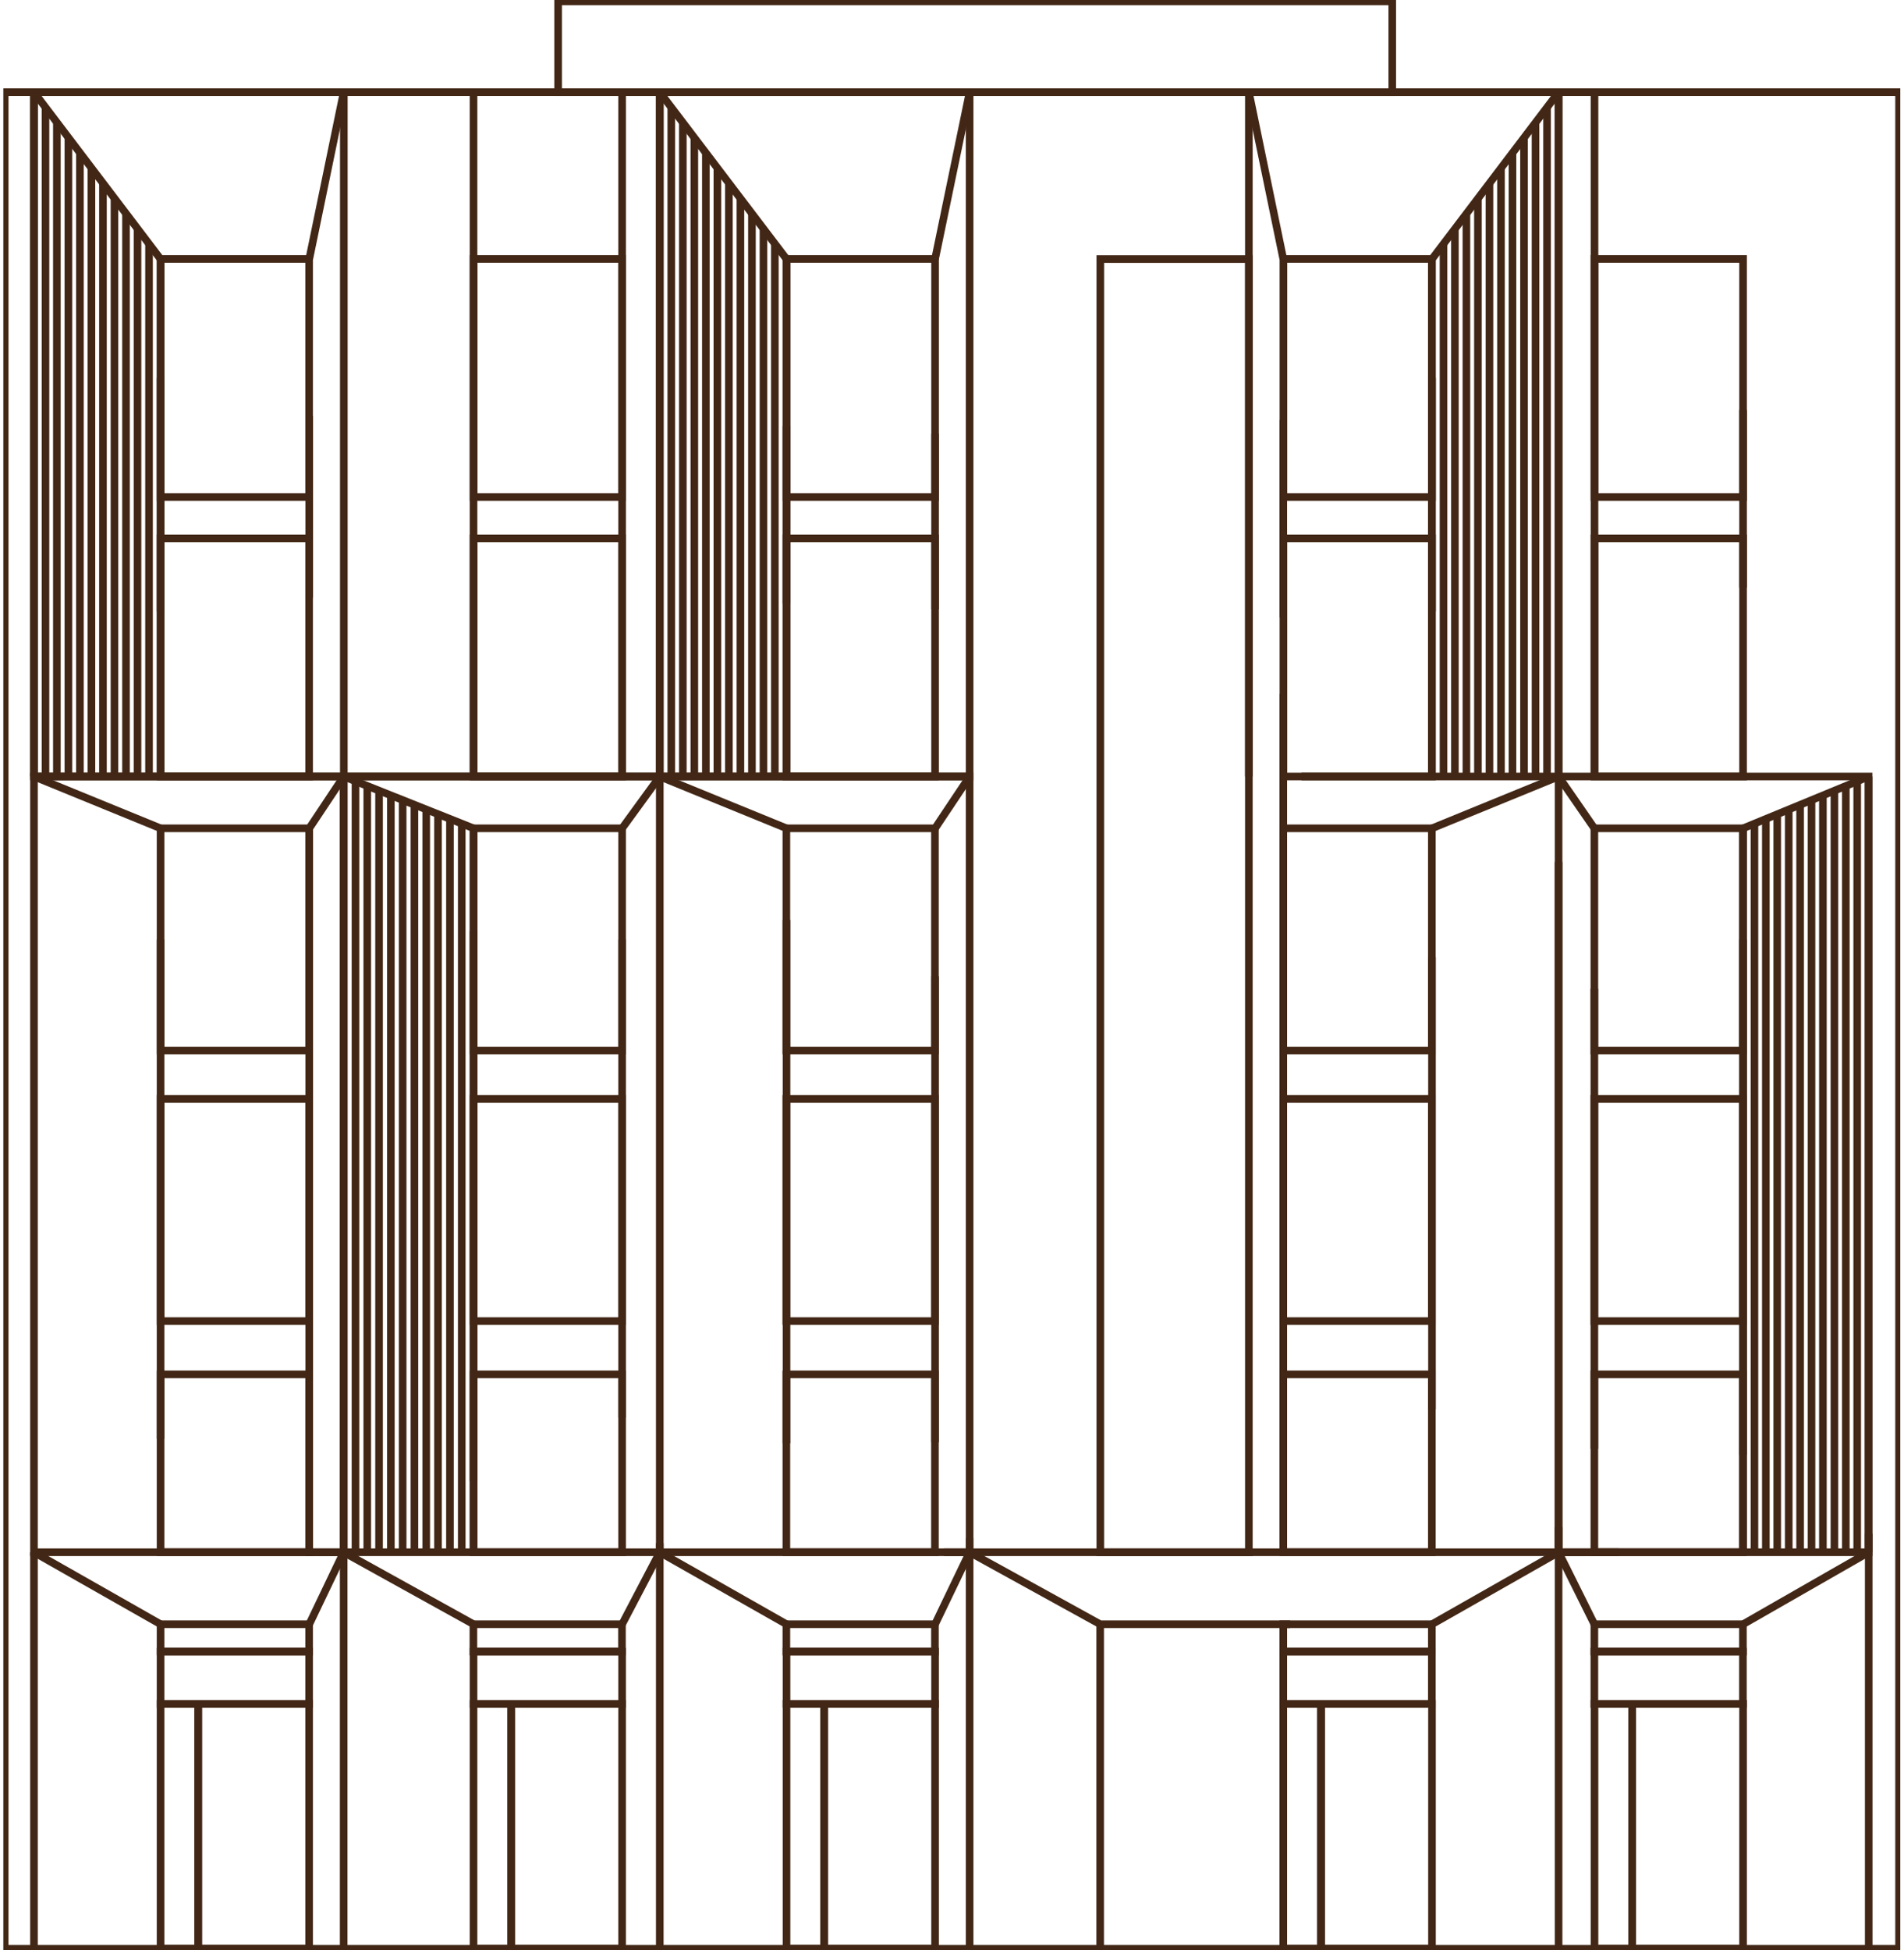 <?xml version="1.0" encoding="UTF-8"?> <svg xmlns="http://www.w3.org/2000/svg" width="250" height="256" viewBox="0 0 250 256" fill="none"><g clip-path="url(#clip0_129_2)"><path d="M249.353 12.102H0.615V255.84H249.353V12.102Z" stroke="#422716" stroke-miterlimit="22.926"></path><path d="M45.144 12.102H4.459V101.944H45.144V12.102Z" stroke="#422716" stroke-miterlimit="22.926"></path><path d="M40.588 70.692H21.082V101.944H40.588V70.692Z" stroke="#422716" stroke-miterlimit="22.926"></path><path d="M40.588 33.993H21.082V65.246H40.588V33.993Z" stroke="#422716" stroke-miterlimit="22.926"></path><path d="M21.082 34.011L4.459 12.102" stroke="#422716" stroke-miterlimit="22.926"></path><path d="M40.606 34.011L45.126 12.102" stroke="#422716" stroke-miterlimit="22.926"></path><path d="M81.682 70.692H62.176V101.944H81.682V70.692Z" stroke="#422716" stroke-miterlimit="22.926"></path><path d="M81.682 33.993H62.176V65.246H81.682V33.993Z" stroke="#422716" stroke-miterlimit="22.926"></path><path d="M127.315 12.102H86.63V101.944H127.315V12.102Z" stroke="#422716" stroke-miterlimit="22.926"></path><path d="M122.777 70.692H103.271V101.944H122.777V70.692Z" stroke="#422716" stroke-miterlimit="22.926"></path><path d="M122.777 33.993H103.271V65.246H122.777V33.993Z" stroke="#422716" stroke-miterlimit="22.926"></path><path d="M103.271 34.011L86.63 12.102" stroke="#422716" stroke-miterlimit="22.926"></path><path d="M122.777 34.011L127.315 12.102" stroke="#422716" stroke-miterlimit="22.926"></path><path d="M45.126 101.944H86.63" stroke="#422716" stroke-miterlimit="22.926"></path><path d="M62.176 101.944V12.102" stroke="#422716" stroke-miterlimit="22.926"></path><path d="M81.683 101.944V12.102" stroke="#422716" stroke-miterlimit="22.926"></path><path d="M170.884 101.944H204.646V12.102H163.978V101.944" stroke="#422716" stroke-miterlimit="22.926"></path><path d="M188.023 70.692H168.517V101.944H188.023V70.692Z" stroke="#422716" stroke-miterlimit="22.926"></path><path d="M188.023 33.993H168.517V65.246H188.023V33.993Z" stroke="#422716" stroke-miterlimit="22.926"></path><path d="M188.023 34.011L204.646 12.102" stroke="#422716" stroke-miterlimit="22.926"></path><path d="M168.499 34.011L163.978 12.102" stroke="#422716" stroke-miterlimit="22.926"></path><path d="M163.978 34.011H144.472V203.782H163.978V34.011Z" stroke="#422716" stroke-miterlimit="22.926"></path><path d="M228.868 70.692H209.362V101.944H228.868V70.692Z" stroke="#422716" stroke-miterlimit="22.926"></path><path d="M228.868 33.993H209.362V65.246H228.868V33.993Z" stroke="#422716" stroke-miterlimit="22.926"></path><path d="M209.362 101.944V12.102" stroke="#422716" stroke-miterlimit="22.926"></path><path d="M40.606 108.743V203.782H45.126V101.944" stroke="#422716" stroke-miterlimit="22.926"></path><path d="M40.588 108.743H21.082V137.913H40.588V108.743Z" stroke="#422716" stroke-miterlimit="22.926"></path><path d="M40.588 144.267H21.082V173.437H40.588V144.267Z" stroke="#422716" stroke-miterlimit="22.926"></path><path d="M40.588 180.432H21.082V203.764H40.588V180.432Z" stroke="#422716" stroke-miterlimit="22.926"></path><path d="M81.682 108.743H62.176V137.913H81.682V108.743Z" stroke="#422716" stroke-miterlimit="22.926"></path><path d="M81.682 144.267H62.176V173.437H81.682V144.267Z" stroke="#422716" stroke-miterlimit="22.926"></path><path d="M81.682 180.432H62.176V203.764H81.682V180.432Z" stroke="#422716" stroke-miterlimit="22.926"></path><path d="M122.759 108.743H103.253V137.913H122.759V108.743Z" stroke="#422716" stroke-miterlimit="22.926"></path><path d="M122.759 144.267H103.253V173.437H122.759V144.267Z" stroke="#422716" stroke-miterlimit="22.926"></path><path d="M122.759 180.432H103.253V203.764H122.759V180.432Z" stroke="#422716" stroke-miterlimit="22.926"></path><path d="M188.005 108.743H168.499V137.913H188.005V108.743Z" stroke="#422716" stroke-miterlimit="22.926"></path><path d="M188.005 144.267H168.499V173.437H188.005V144.267Z" stroke="#422716" stroke-miterlimit="22.926"></path><path d="M188.005 180.432H168.499V203.764H188.005V180.432Z" stroke="#422716" stroke-miterlimit="22.926"></path><path d="M228.85 108.743H209.344V137.913H228.85V108.743Z" stroke="#422716" stroke-miterlimit="22.926"></path><path d="M228.85 144.267H209.344V173.437H228.85V144.267Z" stroke="#422716" stroke-miterlimit="22.926"></path><path d="M228.85 180.432H209.344V203.764H228.85V180.432Z" stroke="#422716" stroke-miterlimit="22.926"></path><path d="M245.349 101.944H204.646V203.782H245.349V101.944Z" stroke="#422716" stroke-miterlimit="22.926"></path><path d="M209.344 108.743L204.646 101.944" stroke="#422716" stroke-miterlimit="22.926"></path><path d="M228.868 108.743L245.366 101.944" stroke="#422716" stroke-miterlimit="22.926"></path><path d="M188.023 108.743L204.646 101.944" stroke="#422716" stroke-miterlimit="22.926"></path><path d="M168.499 91.106V203.586" stroke="#422716" stroke-miterlimit="22.926"></path><path d="M204.646 113.157V203.586" stroke="#422716" stroke-miterlimit="22.926"></path><path d="M127.315 101.944H4.459V203.782H127.315V101.944Z" stroke="#422716" stroke-miterlimit="22.926"></path><path d="M86.63 101.944V203.782" stroke="#422716" stroke-miterlimit="22.926"></path><path d="M62.176 108.743L45.126 101.944" stroke="#422716" stroke-miterlimit="22.926"></path><path d="M81.683 108.743L86.63 101.944" stroke="#422716" stroke-miterlimit="22.926"></path><path d="M4.459 101.944L21.082 108.743" stroke="#422716" stroke-miterlimit="22.926"></path><path d="M45.126 101.944L40.606 108.743" stroke="#422716" stroke-miterlimit="22.926"></path><path d="M62.176 122.234V194.438" stroke="#422716" stroke-miterlimit="22.926"></path><path d="M103.271 108.743L86.63 101.944" stroke="#422716" stroke-miterlimit="22.926"></path><path d="M122.777 108.743L127.315 101.944" stroke="#422716" stroke-miterlimit="22.926"></path><path d="M103.271 120.774V189.473" stroke="#422716" stroke-miterlimit="22.926"></path><path d="M122.777 128.16V189.348" stroke="#422716" stroke-miterlimit="22.926"></path><path d="M81.683 123.337V186.109" stroke="#422716" stroke-miterlimit="22.926"></path><path d="M4.459 203.782V255.822" stroke="#422716" stroke-miterlimit="22.926"></path><path d="M45.126 203.782V255.822" stroke="#422716" stroke-miterlimit="22.926"></path><path d="M40.588 213.233H21.082V216.828H40.588V213.233Z" stroke="#422716" stroke-miterlimit="22.926"></path><path d="M40.588 216.828H21.082V223.697H40.588V216.828Z" stroke="#422716" stroke-miterlimit="22.926"></path><path d="M26.029 223.697H21.082V255.822H26.029V223.697Z" stroke="#422716" stroke-miterlimit="22.926"></path><path d="M40.588 223.697H26.029V255.822H40.588V223.697Z" stroke="#422716" stroke-miterlimit="22.926"></path><path d="M81.665 213.233H62.159V216.828H81.665V213.233Z" stroke="#422716" stroke-miterlimit="22.926"></path><path d="M81.682 216.828H62.176V223.697H81.682V216.828Z" stroke="#422716" stroke-miterlimit="22.926"></path><path d="M67.124 223.697H62.176V255.822H67.124V223.697Z" stroke="#422716" stroke-miterlimit="22.926"></path><path d="M81.682 223.697H67.124V255.822H81.682V223.697Z" stroke="#422716" stroke-miterlimit="22.926"></path><path d="M122.759 213.233H103.253V216.828H122.759V213.233Z" stroke="#422716" stroke-miterlimit="22.926"></path><path d="M122.777 216.828H103.271V223.697H122.777V216.828Z" stroke="#422716" stroke-miterlimit="22.926"></path><path d="M108.219 223.697H103.271V255.822H108.219V223.697Z" stroke="#422716" stroke-miterlimit="22.926"></path><path d="M122.777 223.697H108.219V255.822H122.777V223.697Z" stroke="#422716" stroke-miterlimit="22.926"></path><path d="M188.005 213.233H168.499V216.828H188.005V213.233Z" stroke="#422716" stroke-miterlimit="22.926"></path><path d="M188.005 216.828H168.499V223.697H188.005V216.828Z" stroke="#422716" stroke-miterlimit="22.926"></path><path d="M173.447 223.697H168.499V255.822H173.447V223.697Z" stroke="#422716" stroke-miterlimit="22.926"></path><path d="M188.023 223.697H173.464V255.822H188.023V223.697Z" stroke="#422716" stroke-miterlimit="22.926"></path><path d="M228.85 213.233H209.344V216.828H228.85V213.233Z" stroke="#422716" stroke-miterlimit="22.926"></path><path d="M228.85 216.828H209.344V223.697H228.85V216.828Z" stroke="#422716" stroke-miterlimit="22.926"></path><path d="M214.31 223.697H209.362V255.822H214.31V223.697Z" stroke="#422716" stroke-miterlimit="22.926"></path><path d="M228.868 223.697H214.31V255.822H228.868V223.697Z" stroke="#422716" stroke-miterlimit="22.926"></path><path d="M123.952 203.782H212.583" stroke="#422716" stroke-miterlimit="22.926"></path><path d="M245.367 201.344V255.822" stroke="#422716" stroke-miterlimit="22.926"></path><path d="M204.646 200.49V255.822" stroke="#422716" stroke-miterlimit="22.926"></path><path d="M228.868 213.232L245.366 203.782" stroke="#422716" stroke-miterlimit="22.926"></path><path d="M209.344 213.232L204.646 203.782" stroke="#422716" stroke-miterlimit="22.926"></path><path d="M127.315 201.931V255.822" stroke="#422716" stroke-miterlimit="22.926"></path><path d="M204.646 203.782L188.023 213.232" stroke="#422716" stroke-miterlimit="22.926"></path><path d="M169.407 213.232H144.454L127.315 203.782" stroke="#422716" stroke-miterlimit="22.926"></path><path d="M144.454 213.233V255.822" stroke="#422716" stroke-miterlimit="22.926"></path><path d="M127.315 203.782L122.777 213.232" stroke="#422716" stroke-miterlimit="22.926"></path><path d="M86.63 202.589V255.822" stroke="#422716" stroke-miterlimit="22.926"></path><path d="M62.176 213.232L45.126 203.782" stroke="#422716" stroke-miterlimit="22.926"></path><path d="M81.683 213.232L86.63 203.782" stroke="#422716" stroke-miterlimit="22.926"></path><path d="M103.271 213.232L86.63 203.782" stroke="#422716" stroke-miterlimit="22.926"></path><path d="M40.606 213.232L45.126 203.782" stroke="#422716" stroke-miterlimit="22.926"></path><path d="M4.459 203.782L21.082 213.232" stroke="#422716" stroke-miterlimit="22.926"></path><path d="M21.082 49.62V80.267" stroke="#422716" stroke-miterlimit="22.926"></path><path d="M40.606 54.603V78.452" stroke="#422716" stroke-miterlimit="22.926"></path><path d="M103.271 55.902V79.235" stroke="#422716" stroke-miterlimit="22.926"></path><path d="M122.777 56.934V80" stroke="#422716" stroke-miterlimit="22.926"></path><path d="M188.023 49.62V80.267" stroke="#422716" stroke-miterlimit="22.926"></path><path d="M228.868 53.82V77.152" stroke="#422716" stroke-miterlimit="22.926"></path><path d="M168.499 55.119V81.05" stroke="#422716" stroke-miterlimit="22.926"></path><path d="M228.868 123.337V190.986" stroke="#422716" stroke-miterlimit="22.926"></path><path d="M209.344 129.798V190.203" stroke="#422716" stroke-miterlimit="22.926"></path><path d="M188.023 125.651V185.023" stroke="#422716" stroke-miterlimit="22.926"></path><path d="M21.082 123.337V188.903" stroke="#422716" stroke-miterlimit="22.926"></path><path d="M182.808 0.178H73.282V12.102H182.808V0.178Z" stroke="#422716" stroke-miterlimit="22.926"></path><path d="M4.459 12.102V101.944" stroke="#422716" stroke-miterlimit="22.926"></path><path d="M5.972 14.096C5.972 43.373 5.972 72.668 5.972 101.944" stroke="#422716" stroke-miterlimit="22.926"></path><path d="M7.467 16.089C7.467 44.708 7.467 73.326 7.467 101.945" stroke="#422716" stroke-miterlimit="22.926"></path><path d="M8.979 18.065C8.979 46.025 8.979 73.984 8.979 101.927" stroke="#422716" stroke-miterlimit="22.926"></path><path d="M10.492 20.058C10.492 47.342 10.492 74.643 10.492 101.927" stroke="#422716" stroke-miterlimit="22.926"></path><path d="M12.005 22.051C12.005 48.676 12.005 75.301 12.005 101.927" stroke="#422716" stroke-miterlimit="22.926"></path><path d="M13.518 24.045C13.518 50.011 13.518 75.978 13.518 101.944" stroke="#422716" stroke-miterlimit="22.926"></path><path d="M15.03 26.038C15.03 51.346 15.03 76.636 15.03 101.944" stroke="#422716" stroke-miterlimit="22.926"></path><path d="M16.544 28.031C16.544 52.663 16.544 77.295 16.544 101.944" stroke="#422716" stroke-miterlimit="22.926"></path><path d="M18.056 30.024C18.056 53.998 18.056 77.971 18.056 101.944" stroke="#422716" stroke-miterlimit="22.926"></path><path d="M19.569 32.018C19.569 55.333 19.569 78.63 19.569 101.944" stroke="#422716" stroke-miterlimit="22.926"></path><path d="M21.082 34.011V101.944" stroke="#422716" stroke-miterlimit="22.926"></path><path d="M45.126 101.944V203.782" stroke="#422716" stroke-miterlimit="22.926"></path><path d="M46.675 102.567C46.675 136.311 46.675 170.038 46.675 203.782" stroke="#422716" stroke-miterlimit="22.926"></path><path d="M48.223 103.172C48.223 136.703 48.223 170.234 48.223 203.764" stroke="#422716" stroke-miterlimit="22.926"></path><path d="M49.771 103.795C49.771 137.13 49.771 170.447 49.771 203.782" stroke="#422716" stroke-miterlimit="22.926"></path><path d="M51.32 104.418C51.32 137.54 51.32 170.661 51.32 203.782" stroke="#422716" stroke-miterlimit="22.926"></path><path d="M52.868 105.041C52.868 137.949 52.868 170.874 52.868 203.782" stroke="#422716" stroke-miterlimit="22.926"></path><path d="M54.416 105.646C54.416 138.358 54.416 171.052 54.416 203.764" stroke="#422716" stroke-miterlimit="22.926"></path><path d="M55.965 106.269C55.965 138.767 55.965 171.266 55.965 203.764" stroke="#422716" stroke-miterlimit="22.926"></path><path d="M57.513 106.892C57.513 139.195 57.513 171.48 57.513 203.782" stroke="#422716" stroke-miterlimit="22.926"></path><path d="M59.08 107.515C59.08 139.604 59.08 171.693 59.08 203.782" stroke="#422716" stroke-miterlimit="22.926"></path><path d="M60.628 108.12C60.628 139.996 60.628 171.889 60.628 203.764" stroke="#422716" stroke-miterlimit="22.926"></path><path d="M62.176 108.743V203.782" stroke="#422716" stroke-miterlimit="22.926"></path><path d="M86.63 12.102V101.944" stroke="#422716" stroke-miterlimit="22.926"></path><path d="M88.143 14.096C88.143 43.373 88.143 72.668 88.143 101.944" stroke="#422716" stroke-miterlimit="22.926"></path><path d="M89.656 16.089C89.656 44.708 89.656 73.326 89.656 101.945" stroke="#422716" stroke-miterlimit="22.926"></path><path d="M91.168 18.065C91.168 46.025 91.168 73.984 91.168 101.927" stroke="#422716" stroke-miterlimit="22.926"></path><path d="M92.681 20.058C92.681 47.342 92.681 74.643 92.681 101.927" stroke="#422716" stroke-miterlimit="22.926"></path><path d="M94.194 22.051C94.194 48.676 94.194 75.301 94.194 101.927" stroke="#422716" stroke-miterlimit="22.926"></path><path d="M95.707 24.045C95.707 50.011 95.707 75.978 95.707 101.944" stroke="#422716" stroke-miterlimit="22.926"></path><path d="M97.22 26.038C97.22 51.346 97.22 76.636 97.22 101.944" stroke="#422716" stroke-miterlimit="22.926"></path><path d="M98.732 28.031C98.732 52.663 98.732 77.295 98.732 101.944" stroke="#422716" stroke-miterlimit="22.926"></path><path d="M100.245 30.024C100.245 53.998 100.245 77.971 100.245 101.944" stroke="#422716" stroke-miterlimit="22.926"></path><path d="M101.74 32.018C101.74 55.333 101.74 78.63 101.74 101.944" stroke="#422716" stroke-miterlimit="22.926"></path><path d="M103.271 34.011V101.944" stroke="#422716" stroke-miterlimit="22.926"></path><path d="M204.646 12.102V101.944" stroke="#422716" stroke-miterlimit="22.926"></path><path d="M203.133 14.096C203.133 43.373 203.133 72.668 203.133 101.944" stroke="#422716" stroke-miterlimit="22.926"></path><path d="M201.62 16.089C201.62 44.708 201.62 73.326 201.62 101.945" stroke="#422716" stroke-miterlimit="22.926"></path><path d="M200.107 18.065C200.107 46.025 200.107 73.984 200.107 101.927" stroke="#422716" stroke-miterlimit="22.926"></path><path d="M198.594 20.058C198.594 47.342 198.594 74.643 198.594 101.927" stroke="#422716" stroke-miterlimit="22.926"></path><path d="M197.082 22.051C197.082 48.676 197.082 75.301 197.082 101.927" stroke="#422716" stroke-miterlimit="22.926"></path><path d="M195.569 24.045C195.569 50.011 195.569 75.978 195.569 101.944" stroke="#422716" stroke-miterlimit="22.926"></path><path d="M194.056 26.038C194.056 51.346 194.056 76.636 194.056 101.944" stroke="#422716" stroke-miterlimit="22.926"></path><path d="M192.543 28.031C192.543 52.663 192.543 77.295 192.543 101.944" stroke="#422716" stroke-miterlimit="22.926"></path><path d="M191.031 30.024C191.031 53.998 191.031 77.971 191.031 101.944" stroke="#422716" stroke-miterlimit="22.926"></path><path d="M189.536 32.018C189.536 55.333 189.536 78.63 189.536 101.944" stroke="#422716" stroke-miterlimit="22.926"></path><path d="M188.005 34.011V101.944" stroke="#422716" stroke-miterlimit="22.926"></path><path d="M245.349 101.944V203.782" stroke="#422716" stroke-miterlimit="22.926"></path><path d="M243.854 102.567C243.854 136.311 243.854 170.038 243.854 203.782" stroke="#422716" stroke-miterlimit="22.926"></path><path d="M242.359 103.172C242.359 136.703 242.359 170.234 242.359 203.764" stroke="#422716" stroke-miterlimit="22.926"></path><path d="M240.864 103.795C240.864 137.13 240.864 170.447 240.864 203.782" stroke="#422716" stroke-miterlimit="22.926"></path><path d="M239.351 104.418C239.351 137.54 239.351 170.661 239.351 203.782" stroke="#422716" stroke-miterlimit="22.926"></path><path d="M237.856 105.041C237.856 137.949 237.856 170.874 237.856 203.782" stroke="#422716" stroke-miterlimit="22.926"></path><path d="M236.361 105.646C236.361 138.358 236.361 171.052 236.361 203.764" stroke="#422716" stroke-miterlimit="22.926"></path><path d="M234.866 106.269C234.866 138.767 234.866 171.266 234.866 203.764" stroke="#422716" stroke-miterlimit="22.926"></path><path d="M233.353 106.892C233.353 139.195 233.353 171.48 233.353 203.782" stroke="#422716" stroke-miterlimit="22.926"></path><path d="M231.858 107.515C231.858 139.604 231.858 171.693 231.858 203.782" stroke="#422716" stroke-miterlimit="22.926"></path><path d="M230.363 108.12C230.363 139.996 230.363 171.889 230.363 203.764" stroke="#422716" stroke-miterlimit="22.926"></path><path d="M228.868 108.743V203.782" stroke="#422716" stroke-miterlimit="22.926"></path></g><defs><clipPath id="clip0_129_2"><rect width="249.077" height="256" fill="white" transform="translate(0.437)"></rect></clipPath></defs></svg> 